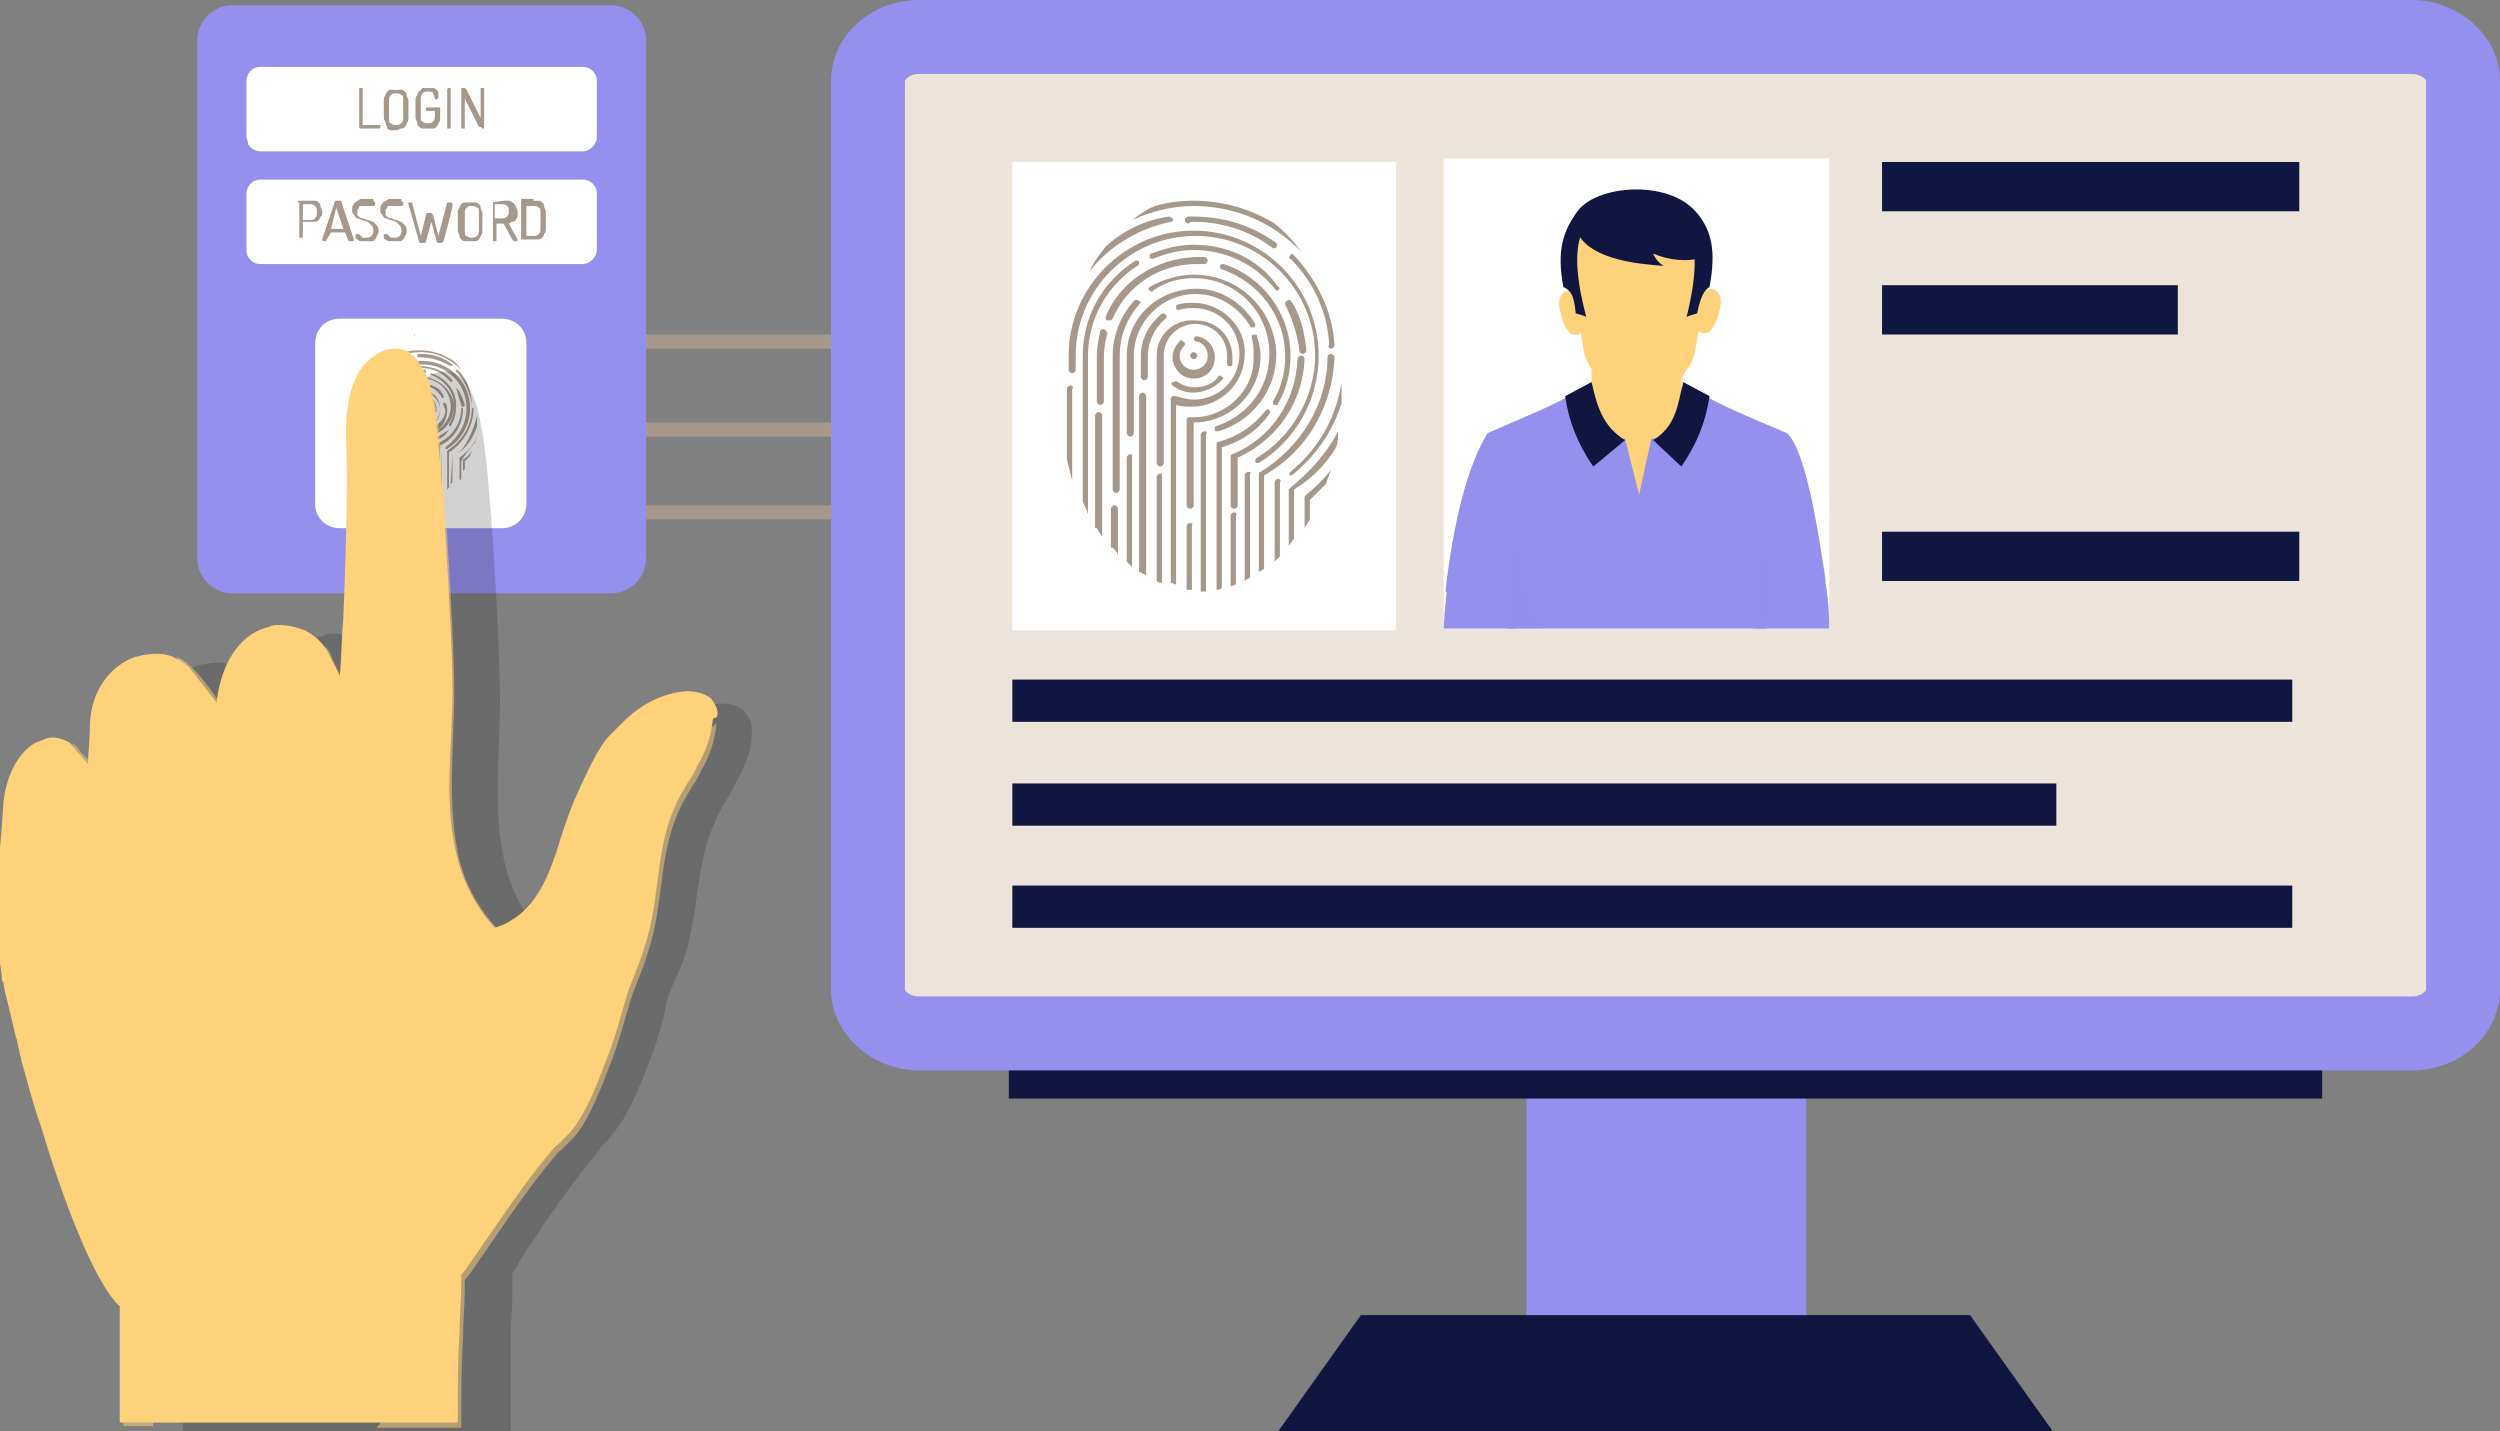 <svg version="1.1" id="Layer_1" xmlns="http://www.w3.org/2000/svg" x="0" y="0" width="142" height="81.3" viewBox="0 0 142 81.3" xml:space="preserve"><rect x="0" y="0" width="142" height="81.3" fill="#808080" stroke="none"/><style>.st0{fill:#a6988b}.st1{fill:#958fed}.st2{fill:#fff}.st4,.st5{fill:#fed27b}.st5{opacity:.5}.st7{fill:#111640}.st9{opacity:.4;fill:#958fed}</style><path class="st0" d="M30.1 28.7h34.8v.8H30.1zM30.1 24h34.8v.8H30.1zM30.1 19h34.8v.8H30.1z"/><path class="st1" d="M34.7 33.7H13.2c-1.1 0-2-.9-2-2V2.3c0-1.1.9-2 2-2h21.5c1.1 0 2 .9 2 2v29.4c0 1.1-.9 2-2 2z"/><path class="st2" d="M33.9 4.6v3.2c0 .4-.4.8-.8.8H14.8c-.3 0-.6-.2-.7-.4 0-.2-.1-.3-.1-.4V4.6c0-.4.3-.8.8-.8h18.3c.4 0 .8.3.8.8zM33.9 11v3.2c0 .4-.4.8-.8.8H14.8c-.4 0-.8-.3-.8-.8V11c0-.4.3-.8.8-.8h18.3c.4 0 .8.3.8.8z"/><path class="st0" d="M20.5 7.3c-.1 0-.1-.1-.1-.1V5.1 5h.2v2.1h1v.2h-1.1zM22.5 7.4h-.3c-.1 0-.2-.1-.2-.1 0-.2-.1-.2-.1-.3 0-.1-.1-.2-.1-.3v-1c0-.1 0-.2.1-.3 0-.1.1-.2.1-.2.1-.1.1-.1.2-.1h.6c.1 0 .2.1.2.1.1.1.1.1.1.2s.1.2.1.3v1c0 .1 0 .2-.1.3 0 .1-.1.2-.1.2-.1.1-.1.1-.2.1s-.2.1-.3.1zm.4-1.7c0-.2 0-.3-.1-.3-.1-.1-.2-.1-.3-.1-.1 0-.2 0-.3.1-.1.1-.1.2-.1.3v1c0 .2 0 .3.1.3.1.1.2.1.3.1.1 0 .2 0 .3-.1.1-.1.1-.2.1-.3v-1zM24.7 5.6c0-.1-.1-.2-.1-.3s-.2-.1-.3-.1c-.1 0-.2 0-.3.1-.1.1-.1.2-.1.3v1c0 .2 0 .3.1.3.1.1.2.1.3.1.1 0 .2 0 .3-.1.1-.1.1-.2.1-.3v-.3h-.4-.1v-.1-.1H25v.6c0 .1 0 .2-.1.3 0 .1-.1.2-.1.2-.1.1-.1.1-.2.1H24c-.1 0-.2-.1-.2-.1-.1-.1-.1-.1-.1-.2s-.1-.2-.1-.3v-1c0-.1 0-.2.1-.3 0-.1.1-.2.1-.2L24 5h.6c.1 0 .2.1.2.1.1.1.1.1.1.2V5.6h-.1c0 .1 0 .1-.1 0 0 .1 0 0 0 0zM25.4 5.1s0-.1 0 0c0-.1.1-.1.1-.1h.1V7.3h-.1-.1V5.1zM27.4 7.3c-.1 0-.1 0 0 0-.1-.1-.1-.1-.2-.1l-.8-1.6V7.3h-.1-.1V5.1 5h.2l.1.1.8 1.6V5.1 5h.2v2.2c0 .1 0 .1-.1.1zM16.9 11.5s0-.1 0 0c0-.1.1-.1.1-.1H17.9c.1 0 .2.1.2.1.1.1.1.1.1.2s.1.2.1.3c0 .2 0 .3-.1.3 0 .1-.1.2-.1.2s-.1.1-.2.1h-.7v.9h-.1-.1v-2zm.3.1v.9h.4c.1 0 .2 0 .3-.1.1-.1.1-.2.1-.3 0-.2 0-.3-.1-.4-.1-.1-.2-.1-.3-.1h-.4zM18.5 13.7h-.1s-.1 0-.1-.1l.7-2.1s0-.1.1-.1h.2s.1 0 .1.1l.7 2.1c0 .1 0 .1-.1.1h-.1-.1l-.2-.5h-.8l-.3.5c.1 0 .1 0 0 0zm1-.7l-.4-1.2-.3 1.2h.7zM20.8 13.5c.1 0 .2 0 .3-.1.1-.1.1-.2.1-.3 0-.1 0-.2-.1-.3l-.2-.2c-.1 0-.2-.1-.3-.1-.1 0-.2-.1-.3-.1-.1 0-.1-.1-.2-.2s-.1-.2-.1-.3c0-.1 0-.2.1-.3 0-.1.1-.1.2-.2.1 0 .1-.1.2-.1H21.1c.1 0 .1 0 .1.1l.1.1v.1s0 .1-.1.1h-.1-.1-.1-.4c-.1 0-.1 0-.1.1l-.1.1v.2c0 .1 0 .2.1.2.1.1.1.1.2.1s.2.1.3.1c.1 0 .2.1.3.1l.2.2c.1.1.1.2.1.3 0 .1 0 .2-.1.3 0 .1-.1.2-.1.2-.1.1-.1.1-.2.1h-.6c-.1 0-.2-.1-.2-.1-.1 0-.1-.1-.1-.1v-.1-.1h.2l.1.1.1.1h.2zM22.4 13.5c.1 0 .2 0 .3-.1.1-.1.1-.2.1-.3 0-.1 0-.2-.1-.3l-.2-.2c-.1 0-.2-.1-.3-.1-.1 0-.2-.1-.3-.1-.1 0-.1-.1-.2-.2s-.1-.2-.1-.3c0-.1 0-.2.1-.3 0-.1.1-.1.2-.2.1 0 .1-.1.2-.1H22.7c.1 0 .1 0 .1.1l.1.1v.1s0 .1-.1.1h-.1-.1-.1-.4c-.1 0-.1 0-.1.1l-.1.1v.2c0 .1 0 .2.1.2.1.1.1.1.2.1s.2.1.3.1c.1 0 .2.1.3.1l.2.2c.1.1.1.2.1.3 0 .1 0 .2-.1.3 0 .1-.1.2-.1.2-.1.1-.1.1-.2.1h-.6c-.1 0-.2-.1-.2-.1-.1 0-.1-.1-.1-.1v-.1-.1h.2l.1.1.1.1h.2zM25.2 13.7c-.1 0-.1 0 0 0-.1.1-.1.1-.2.1h-.1s-.1 0-.1-.1l-.3-1.1-.3 1.1s0 .1-.1.1H24h-.1s-.1 0-.1-.1l-.6-2.1v-.1h.2l.5 1.9.3-1.2s0-.1.1-.1h.2l.1.1.3 1.2.5-1.9h.2s.1 0 .1.1c.1-.1-.5 2.1-.5 2.1zM26.7 13.7h-.3c-.1 0-.2-.1-.2-.1-.1-.1-.1-.1-.1-.2s-.1-.2-.1-.3v-1c0-.1 0-.2.1-.3 0-.1.1-.2.1-.2.1-.1.1-.1.2-.1h.6c.1 0 .2.1.2.1.1.1.1.1.1.2s.1.2.1.3v1c0 .1 0 .2-.1.3 0 .1-.1.2-.1.2-.1.1-.1.1-.2.1h-.3zm.5-1.6c0-.2 0-.3-.1-.3-.1-.1-.2-.1-.3-.1-.1 0-.2 0-.3.1-.1.1-.1.2-.1.3v1c0 .2 0 .3.1.3.1.1.2.1.3.1.1 0 .2 0 .3-.1.1-.1.1-.2.1-.3v-1zM27.9 11.5s0-.1 0 0c0-.1 0-.1 0 0l.7-.1h.3c.1 0 .2.1.2.1.1 0 .1.1.2.2 0 .1.1.2.1.3v.3c0 .1-.1.1-.1.2 0 0-.1.1-.2.1s-.1.1-.2.1l.5.9v.1h-.1-.1l-.1-.1-.5-.9h-.4v1h-.1-.1v-2.2zm.2.1v.8h.4c.1 0 .2 0 .3-.1.1-.1.1-.2.1-.3 0-.1 0-.3-.1-.3-.1-.1-.2-.1-.3-.1h-.4zM30.3 11.4h.3c.1 0 .2.1.2.1.1.1.1.1.1.2s.1.2.1.3v1c0 .1 0 .2-.1.3 0 .1-.1.2-.1.2s-.1.1-.2.1H29.7h-.1v-2.2-.1h.7zm-.4.2v1.8h.4c.1 0 .2 0 .3-.1.1-.1.1-.2.1-.3v-.9c0-.2 0-.3-.1-.3-.1-.1-.2-.1-.3-.1h-.4z"/><path class="st2" d="M28.5 30h-9.2c-.8 0-1.4-.6-1.4-1.4v-9.1c0-.8.6-1.4 1.4-1.4h9.2c.8 0 1.4.6 1.4 1.4v9.1c0 .8-.6 1.4-1.4 1.4z"/><g><path class="st0" d="M26.3 26.1v.7c0-.1.1-.1.1-.2v-.4l.3-.3c0-.1.1-.2.1-.3-.1.2-.3.4-.5.5z"/><path class="st0" d="M27 25.1c0-.1 0-.2.1-.3-.2.5-.6.9-1 1.2v1.3l.1-.1v-1c.2-.4.5-.7.8-1.1zM25.7 25.8l-.1 1.7.1-.1v-1.6c.1 0 .1 0 0 0zM25.6 20.4c-.5-.3-1.1-.5-1.7-.5-.3 0-.6 0-.8.1-.2.1-.3.2-.5.3.4-.2.8-.3 1.3-.3.9 0 1.7.4 2.3 1-.2-.3-.4-.5-.6-.6zM26.1 25.7c.5-.4.8-.9 1-1.5V24v-.1-.1-.2c-.2.8-.5 1.5-1 2.1-.2-.1-.2 0 0 0-.1 0-.1 0 0 0z"/><path class="st0" d="M23.4 20.2c-.5.1-1 .3-1.4.6-.1.2-.2.3-.4.5.4-.5 1-.9 1.7-1 .1.1.2 0 .1-.1.1.1 0 0 0 0zM26.9 23.2c-.1-.1-.1 0-.1 0 0 1-.6 1.9-1.4 2.4v2.2l.1-.1v-2c.8-.5 1.4-1.5 1.4-2.5zM26.8 23c.1 0 .1 0 0 0 0-.8-.3-1.5-.8-2h-.1v.1c.5.5.8 1.2.9 1.9zM23.9 20.3c.6 0 1.2.2 1.7.5.1 0 .1-.1.1-.1-.5-.4-1.1-.6-1.8-.6h-.1s-.1 0-.1.1c0 0 0 .1.1.1h.1zM21.3 23.8l-.1 1.6c0 .2.1.3.1.4v-2c.1 0 .1 0 0 0zM25.1 25.6s-.1.1 0 0l-.1 2.3s.1 0 .1-.1v-2.2c.1.1 0 0 0 0z"/><path class="st0" d="M21.3 23.2v.3s0 .1.1.1c0 0 .1 0 .1-.1v-.3c0-1.4 1.1-2.5 2.5-2.5s2.5 1.1 2.5 2.5c0 .9-.5 1.7-1.2 2.2v.1h.1c.8-.5 1.3-1.4 1.3-2.3 0-1.5-1.2-2.7-2.7-2.7-1.5 0-2.7 1.2-2.7 2.7zM24.8 26.5s-.1 0 0 0l-.1 1.6h.1v-1.6z"/><path class="st0" d="M22.7 21.2c-.7.4-1.1 1.2-1.1 2v3.1c0 .1.1.2.1.2v-3.3c0-.8.4-1.5 1.1-1.9 0 0 0-.1-.1-.1.1 0 0 0 0 0zM26.3 23.2c-.1-.1-.1 0-.1 0 0 .9-.6 1.7-1.4 2v1.1s0 .1.1.1c0 0 .1 0 .1-.1v-1c.7-.3 1.3-1.1 1.3-2.1zM25.9 22s0 .1 0 0c.1.4.2.7.3 1 0 0 0 .1.1.1 0 0 .1 0 .1-.1-.1-.3-.2-.7-.5-1 .1 0 0 0 0 0zM23.9 20.8c-.3 0-.6.1-.9.2v.1h.1c.3-.1.6-.2.8-.2.7 0 1.3.3 1.7.8.1 0 .1-.1.1-.1-.4-.5-1.1-.8-1.8-.8z"/><path class="st0" d="M22 22.6c-.1.2-.1.4-.1.6v1s0 .1.1.1.1 0 .1-.1v-1c-.1-.2-.1-.3-.1-.6.1.1.1 0 0 0z"/><path class="st0" d="M21.9 26.8c0 .1.1.1.1.2v-2.6s0-.1-.1-.1-.1 0-.1.1v2.4zM25.5 24.4c.1 0 .1 0 0 0 0-.1 0-.1 0 0-.3.2-.7.5-1.1.6v3.1h.1v-3c.4-.1.8-.3 1-.7zM24.5 21.2c-.1.1-.1.1 0 .1.8.3 1.3 1 1.3 1.8 0 .3-.1.7-.3 1v.1h.1c.2-.3.3-.7.3-1 .1-.9-.5-1.7-1.4-2zM22 22.4c.1.1.1.1.1 0 .3-.7 1-1.2 1.8-1.2h.2s.1 0 .1-.1c0 0 0-.1-.1-.1h-.2c-.8.1-1.5.6-1.9 1.4z"/><path class="st0" d="M22.7 22c-.3.3-.5.7-.5 1.2V26s0 .1.1.1c0 0 .1 0 .1-.1v-2.8c-.1-.4.1-.8.3-1.2.1.1.1 0 0 0zM22.2 27.2l.1.1v-1s0-.1-.1-.1c0 0-.1 0-.1.1v.9zM24.2 24.8c-.1 0-.1 0 0 0l-.1 3.4h.1v-3.4zM23.9 21.4c-.3 0-.7.1-.9.3v.1h.1c.3-.2.6-.3.9-.3.9 0 1.6.7 1.6 1.6 0 .7-.5 1.3-1.1 1.5 0 0-.1 0 0 .1h.1c.7-.2 1.2-.9 1.2-1.7-.1-.8-.9-1.6-1.9-1.6z"/><path class="st0" d="M22.5 23.2v1.6s0 .1.1.1c0 0 .1 0 .1-.1v-1.6c0-.7.6-1.3 1.3-1.3.5 0 .9.3 1.1.7h.1v-.1c-.2-.5-.7-.7-1.3-.7-.8 0-1.4.6-1.4 1.4zM23.9 26.7c-.1 0-.1 0 0 0l-.1 1.4h.1v-1.4zM22.6 25.3c-.1 0-.1 0 0 0l-.1 2.3.1.1v-2.4zM23.9 24.5c-.1.1-.1 1.9-.1 1.9s0 .1.1.1c0 0 .1 0 .1-.1v-1.7c.8 0 1.4-.6 1.4-1.4 0-.1 0-.3-.1-.4 0 0 0-.1-.1 0 0 0-.1 0 0 .1 0 .1.1.2.1.4-.1.5-.7 1.1-1.4 1.1z"/><path class="st0" d="M23.9 22.1c-.1 0-.2 0-.3.1 0 0-.1 0 0 .1 0 0 0 .1.1 0h.3c.5 0 1 .4 1 1 0 .5-.4 1-1 1-.1 0-.3 0-.4-.1h-.1v4h.1v-3.9h.3c.6 0 1.1-.5 1.1-1.1 0-.6-.5-1.1-1.1-1.1zM23.3 22.3c-.3.2-.4.5-.4.9v.4s0 .1.1.1c0 0 .1 0 .1-.1v-.4c-.2-.3 0-.6.2-.9.1.1.1 0 0 0zM22.8 27.8l.1.1V24s0-.1-.1-.1c0 0-.1 0-.1.1v3.8zM23.2 25.7s-.1 0 0 0l-.1 2.3s.1 0 .1.1v-2.4c.1 0 0 0 0 0z"/><path class="st0" d="M23.1 23.2v2.3s0 .1.1.1c0 0 .1 0 .1-.1v-2.3c0-.4.3-.7.7-.7s.7.3.7.7v.2h.1v-.2c0-.4-.4-.8-.8-.8-.5 0-.9.3-.9.8z"/><path class="st0" d="M23.5 23.8c.1.1.3.1.5.1s.4-.1.6-.3v-.1h-.1c-.1.1-.3.2-.5.2-.1 0-.3 0-.4-.1-.1.1-.1.1-.1.2-.1 0-.1 0 0 0z"/><path class="st0" d="M23.7 22.9c0-.1 0-.1 0 0-.2.1-.2.2-.2.3 0 .2.2.4.4.4s.4-.2.4-.4-.2-.4-.4-.4c0 0-.1 0-.1.1s0 .1.1.1c.2 0 .3.2.3.3 0 .2-.1.3-.3.3s-.3-.1-.3-.3c0-.2.1-.3.1-.4z"/><path class="st0" d="M24 23.2c0-.1 0-.1 0 0-.1-.1-.2-.1-.2 0s.1.1.2 0c0 .1 0 0 0 0z"/></g><path d="M4 55.6c0 .1 0 .2.1.3 0 .1 0 .2.1.6.1.4.3 1.1.6 2.4 0 .2.1.5.2.8 0 .2.1.3.1.5.3 1 .6 2.2 1 3.6 1.2 3.8 2.9 8.5 4.3 10v7.5H29v-.9-5c.1-.9.1-1.8.1-2.6v-.5c.2-.2.3-.5.5-.8 1.1-1.7 2.7-4.1 4.3-6 .1-.1.2-.3.3-.4.2-.2.4-.4.5-.6.8-.8 1.5-2.4 2.1-4 .1-.2.1-.3.2-.5.4-1.1.7-2.1.8-2.8.2-1 .8-2 1.1-2.9.8-2.5.6-5.2 1.7-7.6.2-.5.5-1 .8-1.5.2-.3.3-.6.5-.9.4-.8.8-1.6.8-2.6 0-.3 0-.6-.1-.8-.1-.2-.2-.3-.3-.5-.4-.4-1.1-.5-1.7-.4-1.2.2-2.2.8-3 1.6-.3.2-.5.5-.7.8-.3.3-.5.7-.7 1-.5.8-.9 1.7-1.2 2.6-.3.9-.6 1.8-1 2.8-.5 1.4-1.2 3-2.5 3.7-.3.2-.5.3-.8.4-1.1-1.1-1.8-2.7-2.1-4.2-.6-2.9-.2-5.9-.2-8.9 0-3.5-.6-13.3-1-15.2v-.1c-.1-.3-.1-.6-.2-.9-.1-.6-.3-1.1-.6-1.6v-.1c-.2-.3-.4-.5-.8-.7-.7-.3-1.6.1-2.1.7-.4.5-.7 1.1-.9 1.7-.1.3-.1.7-.2 1-.1 1.1 0 2.2 0 3.3 0 2.8-.1 5.4-.2 7.9-.1 1.1-.1 2.1-.2 3.1l-.6-1.2c-.1-.2-.2-.4-.3-.5-.3-.4-.6-.7-1-.9-.4-.2-.9-.3-1.4-.3-.2 0-.3 0-.5.1-1.4.3-2.6 1.6-2.9 4.2l-1.3-1.7c-.3-.4-.6-.6-1-.8-.5-.2-1-.2-1.5-.1-.2 0-.3.1-.5.1-1.3.5-2.5 1.9-2.5 3.9 0 .7-.1 1.3-.1 1.9l-.6-.7c-.1-.1-.2-.3-.4-.4-.4-.2-.8-.2-1.3-.1-.2.1-.3.1-.5.2-.8.5-1.6 1.6-1.7 3.2-.3 5-.8 5.1-.1 9.5v.3z" opacity=".2" fill="#1d1d1b"/><g><path class="st4" d="M40.7 40.2c-.1-.2-.2-.4-.3-.5-.4-.4-1.2-.5-1.8-.4-1.2.2-2.3.8-3.2 1.7l-.8.8c-.3.3-.5.7-.7 1-.5.9-.9 1.8-1.3 2.7-.4 1-.7 1.9-1 2.9-.5 1.5-1.2 3.1-2.6 3.9-.3.2-.6.3-.9.4-1.1-1.2-1.9-2.8-2.2-4.3-.7-3-.2-6.1-.2-9.2 0-3.6-.7-13.9-1-15.8v-.1c-.1-.3-.1-.6-.2-1-.1-.6-.3-1.1-.7-1.6v-.1c-.2-.3-.5-.6-.8-.7-.8-.3-1.6.1-2.2.7-.5.5-.7 1.1-.9 1.7-.1.3-.1.7-.2 1.1-.1 1.1 0 2.3 0 3.5 0 3-.1 5.7-.2 8.2-.1 1.1-.1 2.2-.2 3.3l-.6-1.2c-.1-.2-.2-.4-.3-.5-.3-.4-.7-.7-1.1-.9-.5-.2-1-.3-1.5-.3-.2 0-.3 0-.5.1-1.4.3-2.7 1.7-3 4.3l-1.4-1.8c-.3-.4-.7-.6-1.1-.8-.5-.2-1-.2-1.6-.1-.2 0-.3.1-.5.1-1.4.5-2.6 1.9-2.6 4.1 0 .7-.1 1.4-.1 2l-.8-.9c-.1-.2-.2-.3-.4-.4-.4-.2-.9-.3-1.3-.1-.2.1-.3.1-.5.2-.9.5-1.6 1.7-1.8 3.3-.3 5.2-.8 5.3-.1 9.9v.1c0 .2 0 .2.1.3 0 .1 0 .2.1.6.1.4.3 1.2.6 2.5.1.2.1.5.2.8 0 .2.1.3.1.5.3 1 .6 2.3 1.1 3.7 1.2 4 3 8.9 4.5 10.3v6.6H26c0-1.8 0-3.5.1-5.1 0-.9.1-1.9.1-2.7v-.6c.2-.2.4-.5.6-.8 1.2-1.7 2.8-4.2 4.5-6.2.1-.1.2-.3.4-.4l.6-.6c.8-.8 1.5-2.5 2.1-4.1.1-.2.1-.3.2-.5.4-1.1.7-2.2.9-2.9.3-1.1.8-2 1.1-3.1.9-2.6.6-5.4 1.7-7.9.2-.5.5-1 .8-1.5.2-.3.4-.6.5-.9.5-.8.8-1.7.9-2.7.3 0 .3-.3.2-.6z"/><path class="st5" d="M22.2 79.7c-.2.5-.5 1-.8 1.4h4.8c0-1.8 0-3.5.1-5.1 0-.9.1-1.9.1-2.7v-.6c.2-.2.4-.5.6-.8 1.2-1.7 2.8-4.2 4.5-6.2.1-.1.2-.3.4-.4l.6-.6c.8-.8 1.5-2.5 2.1-4.1.1-.2.1-.3.2-.5.4-1.1.7-2.2.9-2.9.3-1.1.8-2 1.1-3.1.9-2.6.6-5.4 1.7-7.9.2-.5.5-1 .8-1.5.2-.3.4-.6.5-.9.5-.8.8-1.7.9-2.7 0-.3-5.1 5.5-5.2 11.6-.2 1.4-2.3 5.4-2.9 6.7-.6 1.3-1.9 2.3-3.3 2.2-.5 4.6-4.1 8.7-8.6 9.8 2.3 2.1 2.7 5.5 1.5 8.3zM7 74.7V81h1.7c0-2.4.8-4.8 2.3-6.7-1.5.1-2.9-.7-4-1.9-1-1.1-1.7-2.5-2.4-3.8-.6-1.5-1.3-3-2.1-4.6 1.2 4 3 8.9 4.5 10.3v.4z"/><path d="M23.5 19c.1 0 .1.1 0 0z" fill="#1d1d1b"/><path class="st5" d="M23.9 20.7c.3.5.5 1.1.7 1.6.1.3.1.6.2 1v.1c.3 1.9 1 12.2 1 15.8 0 3.1-.4 6.2.2 9.2.3 1.6 1.1 3.1 2.2 4.3.3-.1.6-.2.9-.4 1.4-.8 2.1-2.4 2.6-3.9.3-.9.6-1.9 1-2.8-.2 1.1-.4 2.2-.6 3.4-.3 1.5-.6 3.1-1.8 4.1-1 .8-2.4 1.1-3 2.3-.4-2.4-1.7-4.6-3.5-6.1.8-4.1 1.5-8.3.9-12.4-.2-1.4-.5-2.7-.6-4.1 0-1.2.2-2.5.3-3.7.3-2.8.2-5.7-.5-8.4 0-.1 0 0 0 0zM18.8 37.2c.1.4.5 1 .6 1.3-.2 3.5-.6 4.9-.7 8.1-1.2 0-2 .3-2.6.3.9-.8 1.4-1.8 1.6-2.9.3-1.1.3-2.3.3-3.4 0-1 .1-1.9-.1-2.9-.1-.6-.3-1.3-.6-1.9.4.2.8.5 1.1.9.2.1.3.3.4.5zM12.3 42.8c-.4 3.2-.5 3.7-.6 4.4-.8.1-1.6.6-2.6 1.5 1.6-2.2 2-5 1.9-7.8-.1-1.3-.3-2.6-1-3.6 1 .3 2.4 2.5 2.4 2.5s.1 1.6-.1 3zM4.5 42.6c.1.2.7.7.8.8 0 2.8-.1 3.8-.2 6.3-.4.3-1.4.9-2 1.6 1.4-2.8 1.8-6.1 1-9.1.1.1.3.2.4.4 0-.1 0-.1 0 0z"/></g><g><path class="st1" d="M86.7 47h15.9v31H86.7z"/><path class="st7" d="M57.3 58.8h74.6v3.6H57.3z"/><path class="st1" d="M137 60.8H52.2c-2.7 0-5-2.1-5-4.6V4.6c0-2.5 2.2-4.6 5-4.6H137c2.7 0 5 2.1 5 4.6v51.6c0 2.5-2.2 4.6-5 4.6z"/><path d="M137.8 4.6v51.6c0 .1-.3.4-.8.4H52.2c-.5 0-.8-.3-.8-.4V4.6c0-.1.3-.4.8-.4H137c.5 0 .8.3.8.4z" fill="#ece4da"/><path class="st7" d="M111.9 74.7H77.3l-4.7 6.6h44z"/></g><path class="st2" d="M57.5 9.2h21.8v26.6H57.5z"/><g><path class="st2" d="M82 9h21.9v26.7H82z"/><path class="st1" d="M103.9 35.7c0-1.1-.1-2.1-.3-3.1l-3.9.3v2.8h4.2zM86.1 35.7l.1-1.2-3.8-2.7c-.1.6-.3 2.1-.4 3.9h4.1z"/><path class="st1" d="M88.5 25.7l-4-1.1c-1.2 1.9-2 5.4-2.4 9l4.1 1 2.3-8.9zM99.7 34.5l4-1.5c-.5-3.4-1.2-7.5-2.2-8.4l-4 1.1 2.2 8.8z"/><path class="st1" d="M85.6 32.9c.1.9.1 1.8 0 2.8h14.7c0-1.1 0-2.1.1-3 0-.4.1-.9.2-1.2.3-1.5.5-3.4.9-6.9-1.9-.8-4.3-1.8-4.7-2.2-.4.2-1.1.2-1.9.3-.7.1-1.5.1-1.9.2-.8-.1-3-.2-3.8-.5-.4.4-2.9 1.4-4.7 2.2.4 3.5.6 5.4.9 6.9.1.4.2.9.2 1.4z"/><path class="st4" d="M90.4 20.3V25H92l.3-.1.8 3.2.7-3.2h1.6l.1-2.6v-1.2-.7l-5.1-.1z"/><path class="st7" d="M90.5 26.5c-.9-1.3-1.4-2.6-1.6-4l1.5-.8c.3 1.3.6 2.5 1.9 3.3l-1.8 1.5zM95.5 26.5c.9-1.3 1.4-2.6 1.6-4l-1.5-.8c-.3 1.3-.4 2.5-1.7 3.3l1.6 1.5z"/><path class="st9" d="M85.7 35.7h1.9c-.2-.4-.4-.7-.5-1-.8-1.8-.9-3.9-1-5.8 0-.7-.1-1.4-.1-2.1-.1 0-.2 3.6-.3 6.1v2.8zM99.6 34.8c0 .3-.1.6-.1.9h.9c0-1.1 0-2.1.1-3-.3-2.7-.8-4.6-.9-5 0 .9.4 4.1 0 7.1z"/><path class="st5" d="M95.6 20.5v1.4c-.2.4-.4.7-.6.9-.5.7-.9.9-1.9.9-1 0-1.4-.2-1.9-.8-.2-.3-.4-.6-.7-1v-.6-.8h5.1z"/><g><path class="st4" d="M93 11.3c2.3 0 4.2 1.5 4 4.3 0 .3-.1.6-.1.9.5-.3 1 .2.8 1-.1.5-.4 1.3-.7 1.4-.4.1-.5-.1-.5-.1-.2.8-.2 1.5-.5 1.9-.3.5-.6.9-.8 1.2-.5.6-1 .8-2 .8-1.1 0-1.5-.1-2.1-.8-.2-.3-.5-.6-.8-1.1-.3-.4-.4-1.1-.5-1.9 0 0-.1.2-.5.1-.3-.1-.6-.8-.7-1.4-.2-.8.3-1.3.8-1-.1-.3-.1-.6-.1-.9-.5-2.9 1.4-4.4 3.7-4.4z"/><path class="st7" d="M96.3 12c.9 1 1.2 2.2.8 4.3-.3.2-.5.5-.7 1.5-.3.1-.4.1-.6.2 1.4-5.6-.8-5.7-1.4-5.9-.5-.1-2.5-.1-3 0-.6.1-2.8.3-1.3 5.9-.2-.1-.3-.1-.6-.2-.1-1.1-.3-1.3-.7-1.5-.4-2.1 0-3.2.8-4.3 1.1-1.5 5.1-1.8 6.7 0z"/><path class="st7" d="M91.6 11.3c-.3 0-.6.1-.8.3-.4.2-1.3 1.5-1.1 1.8.8 1.3 3.2 1.6 4.8 1.7-.2-.1-.5-.4-.6-.7.9.4 2 .5 2.9.2-.3-.8-.6-1.7-1.3-2.3-.5-.5-1.2-.8-1.9-.9-.6-.2-1.3-.1-2-.1z"/></g></g><path class="st7" d="M106.9 9.2h23.7V12h-23.7zM106.9 16.2h16.8V19h-16.8zM106.9 30.2h23.7V33h-23.7zM57.5 38.6h72.7V41H57.5zM57.5 44.5h59.3v2.4H57.5zM57.5 50.3h72.7v2.4H57.5z"/><g><path class="st0" d="M74.2 28.1l-.1.1V30c.1-.2.2-.3.3-.5v-1.1l.9-.9c.1-.3.2-.5.3-.8-.4.5-.9 1-1.4 1.4z"/><path class="st0" d="M75.9 25.4c.1-.3.1-.6.1-.9-.6 1.2-1.6 2.3-2.7 3.2l-.1.1V31c.1-.1.2-.3.3-.4v-2.8c1-.6 1.8-1.4 2.4-2.4zM72.6 27.2c-.1 0-.2.1-.2.2v4.5l.3-.3v-4.2c.1-.1 0-.2-.1-.2zM72.4 12.7c-1.3-.8-2.9-1.3-4.6-1.3-.8 0-1.5.1-2.2.3-.5.2-.9.5-1.3.8 1.1-.5 2.3-.8 3.5-.8 2.4 0 4.6 1 6.1 2.6-.4-.6-1-1.2-1.5-1.6zM73.5 26.9c1.3-1.1 2.2-2.4 2.7-4v-.4-.2-.2-.4c-.3 2-1.3 3.8-2.9 5.1-.1.1-.1.2 0 .2 0 0 .1 0 .2-.1z"/><path class="st0" d="M66.4 12.3c-1.4.2-2.6.8-3.6 1.7-.3.4-.7.9-.9 1.4 1.1-1.4 2.7-2.4 4.6-2.8.1 0 .2-.1.1-.2-.1 0-.1-.1-.2-.1zM75.8 20.3c0-.1-.1-.2-.2-.2s-.2.1-.2.2c0 2.6-1.5 5.1-3.8 6.5-.1 0-.1.1-.1.1v5.6c.1-.1.2-.1.3-.2V27c2.5-1.4 3.9-4 4-6.7zM75.6 19.8c.1 0 .2-.1.2-.2-.1-1.9-1-3.7-2.3-5.1-.1-.1-.2-.1-.2 0-.1.1-.1.2 0 .2 1.3 1.3 2.1 3 2.2 4.9-.1.1 0 .2.1.2zM67.8 12.6c1.6 0 3.2.5 4.5 1.5h.1c.1 0 .1 0 .1-.1.1-.1 0-.2 0-.2-1.4-1-3-1.5-4.7-1.5h-.3c-.1 0-.2.1-.2.2s.1.2.2.2c.1-.1.2-.1.3-.1zM60.8 21.9c-.1 0-.2.1-.2.2v4l.3 1.2v-5.2c.1-.1 0-.2-.1-.2zM70.9 26.8c-.1 0-.2.1-.2.2v6c.1-.1.2-.1.3-.2v-5.9c.1-.1 0-.1-.1-.1z"/><path class="st0" d="M60.7 20.2v.8c0 .1.1.2.2.2s.2-.1.2-.2v-.8c0-3.8 3.1-6.8 6.8-6.8 3.8 0 6.8 3.1 6.8 6.8 0 2.3-1.3 4.6-3.3 5.8-.1 0-.1.2-.1.2 0 .1.1.1.1.1h.1c2.1-1.3 3.4-3.6 3.4-6.1 0-3.9-3.2-7.1-7.1-7.1-3.9 0-7.1 3.2-7.1 7.1zM70.1 29.1c-.1 0-.2.1-.2.2v4c.1 0 .2-.1.3-.1v-3.9c.1-.1 0-.2-.1-.2z"/><path class="st0" d="M64.5 14.8c-1.9 1.2-3 3.2-3 5.4v8.3c.1.2.2.4.3.7v-9c0-2.1 1.1-4 2.8-5.1.1 0 .1-.2.1-.2 0-.1-.1-.1-.2-.1zM74.1 20.4c0-.1-.1-.2-.2-.2s-.2.1-.2.2c-.1 2.4-1.5 4.5-3.7 5.4-.1 0-.1.1-.1.2v2.7c0 .1.1.2.2.2s.2-.1.2-.2V26c2.2-1 3.7-3.1 3.8-5.6zM73.1 17.1c-.1 0-.1.1-.1.2.4.8.7 1.7.8 2.6 0 .1.1.2.2.2s.2-.1.2-.2c-.1-1-.3-1.9-.8-2.7-.1-.2-.2-.2-.3-.1zM67.8 13.9c-.8 0-1.6.2-2.4.5-.1 0-.1.1-.1.2s.1.1.2.1c.7-.3 1.5-.5 2.3-.5 1.8 0 3.5.8 4.6 2.2l.1.1h.1c.1-.1.1-.2 0-.2-1.1-1.6-2.9-2.4-4.8-2.4z"/><path class="st0" d="M62.7 18.7c-.1 0-.2 0-.2.1-.1.4-.2.9-.2 1.4v2.6c0 .1.1.2.2.2s.2-.1.2-.2v-2.6c0-.4.1-.9.2-1.3-.1-.1-.1-.2-.2-.2zM62.3 30c.1.2.2.3.3.5v-6.9c0-.1-.1-.2-.2-.2s-.2.1-.2.2V30zM72.1 23.5c.1-.1 0-.2 0-.2-.1-.1-.2 0-.2 0-.7.9-1.6 1.5-2.7 1.8-.1 0-.1.1-.1.2v8.2c.1 0 .2 0 .3-.1v-8c1.1-.3 2.1-1 2.7-1.9zM69.5 15c-.1 0-.2 0-.2.1s0 .2.1.2c2.1.7 3.6 2.7 3.6 4.9 0 .9-.2 1.8-.7 2.6 0 .1 0 .2.1.2h.1c.1 0 .1 0 .1-.1.5-.8.7-1.8.7-2.7 0-2.4-1.6-4.5-3.8-5.2zM62.8 18c0 .1 0 .2.1.2h.1c.1 0 .1 0 .2-.1.8-1.9 2.7-3.1 4.7-3.1h.5c.1 0 .2-.1.2-.2s-.1-.2-.2-.2h-.5c-2.3.1-4.3 1.4-5.1 3.4z"/><path class="st0" d="M64.4 17.1c-.8.9-1.2 2-1.2 3.1v7.6c0 .1.1.2.2.2s.2-.1.2-.2v-7.6c0-1.1.4-2.1 1.1-2.9.1-.1.1-.2 0-.2-.1-.1-.2-.1-.3 0zM63.2 31.1c.1.1.2.2.3.4v-2.6c0-.1-.1-.2-.2-.2s-.2.1-.2.2v2.2zM68.4 24.5c-.1 0-.2.1-.2.2v8.9h.3v-8.9c.1-.2 0-.2-.1-.2zM67.8 15.6c-.9 0-1.8.3-2.5.7-.1.1-.1.2 0 .2.1.1.2.1.2 0 .7-.5 1.5-.7 2.3-.7 2.4 0 4.3 1.9 4.3 4.3 0 1.9-1.2 3.5-3 4.1-.1 0-.1.1-.1.2s.1.1.2.1c2-.6 3.3-2.4 3.3-4.4-.1-2.5-2.1-4.5-4.7-4.5z"/><path class="st0" d="M64 20.2v4.4c0 .1.1.2.2.2s.2-.1.2-.2v-4.4c0-1.9 1.6-3.5 3.5-3.5 1.3 0 2.4.7 3.1 1.8 0 .1.1.1.2.1s.1-.1.1-.2c-.7-1.2-2-2-3.3-2-2.3 0-4 1.7-4 3.8zM67.6 29.7c-.1 0-.2.1-.2.2v3.6h.3v-3.7c.1 0 0-.1-.1-.1zM64.2 25.8c-.1 0-.2.1-.2.2v5.9l.3.3V26c0-.2 0-.2-.1-.2zM67.8 23.7h-.2-.1l-.1.1v4.9c0 .1.1.2.2.2s.2-.1.2-.2V24c2.1 0 3.8-1.7 3.8-3.8 0-.4-.1-.7-.2-1.1 0-.1-.1-.1-.2-.1s-.1.1-.1.2c.1.3.1.6.1 1 .1 1.9-1.5 3.5-3.4 3.5z"/><path class="st0" d="M67.8 17.2c-.3 0-.6 0-.9.1-.1 0-.1.1-.1.2s.1.1.2.1c.3-.1.5-.1.8-.1 1.5 0 2.6 1.2 2.6 2.6 0 1.5-1.2 2.6-2.6 2.6-.3 0-.7-.1-1-.2h-.2l-.1.1v10.5c.1 0 .2.1.3.1V23c.3.1.6.1.9.1 1.6 0 3-1.3 3-3 .1-1.5-1.3-2.9-2.9-2.9zM66 17.8c-.7.6-1.2 1.4-1.2 2.4v1.2c0 .1.1.2.2.2s.2-.1.2-.2v-1.2c0-.8.4-1.6 1-2.1.1-.1.1-.2 0-.2 0-.1-.1-.1-.2-.1zM64.8 32.5c.1.1.2.1.3.2V22.5c0-.1-.1-.2-.2-.2s-.2.1-.2.2v10zM65.9 26.9c-.1 0-.2.1-.2.2V33c.1.1.2.1.3.1V27c0-.1 0-.1-.1-.1z"/><path class="st0" d="M65.7 20.2v6.1c0 .1.1.2.2.2s.2-.1.2-.2v-6.1c0-1 .8-1.8 1.8-1.8s1.8.8 1.8 1.8v.4c0 .1 0 .2.1.2s.2 0 .2-.1v-.4c0-1.2-.9-2.1-2.1-2.1-1.2-.1-2.2.8-2.2 2z"/><path class="st0" d="M66.6 21.9c.4.3.8.4 1.2.4.6 0 1.2-.3 1.6-.7.1-.1.1-.2 0-.2-.1-.1-.2-.1-.2 0-.3.4-.8.6-1.3.6-.4 0-.7-.1-1-.3-.1-.1-.2 0-.2 0-.2 0-.2.1-.1.2z"/><path class="st0" d="M67.2 19.4c-.1-.1-.2-.1-.2 0-.2.2-.4.5-.4.9 0 .6.5 1.2 1.2 1.2S69 21 69 20.3c0-.6-.4-1.1-1-1.2-.1 0-.2.1-.2.1 0 .1.1.2.1.2.4 0 .7.4.7.8 0 .5-.4.8-.8.8-.5 0-.8-.4-.8-.8 0-.2.1-.4.3-.6 0-.1 0-.2-.1-.2z"/><path class="st0" d="M68 20.2c0-.1-.1-.2-.2-.2s-.2.1-.2.2.1.2.2.2.2-.1.2-.2z"/></g></svg>